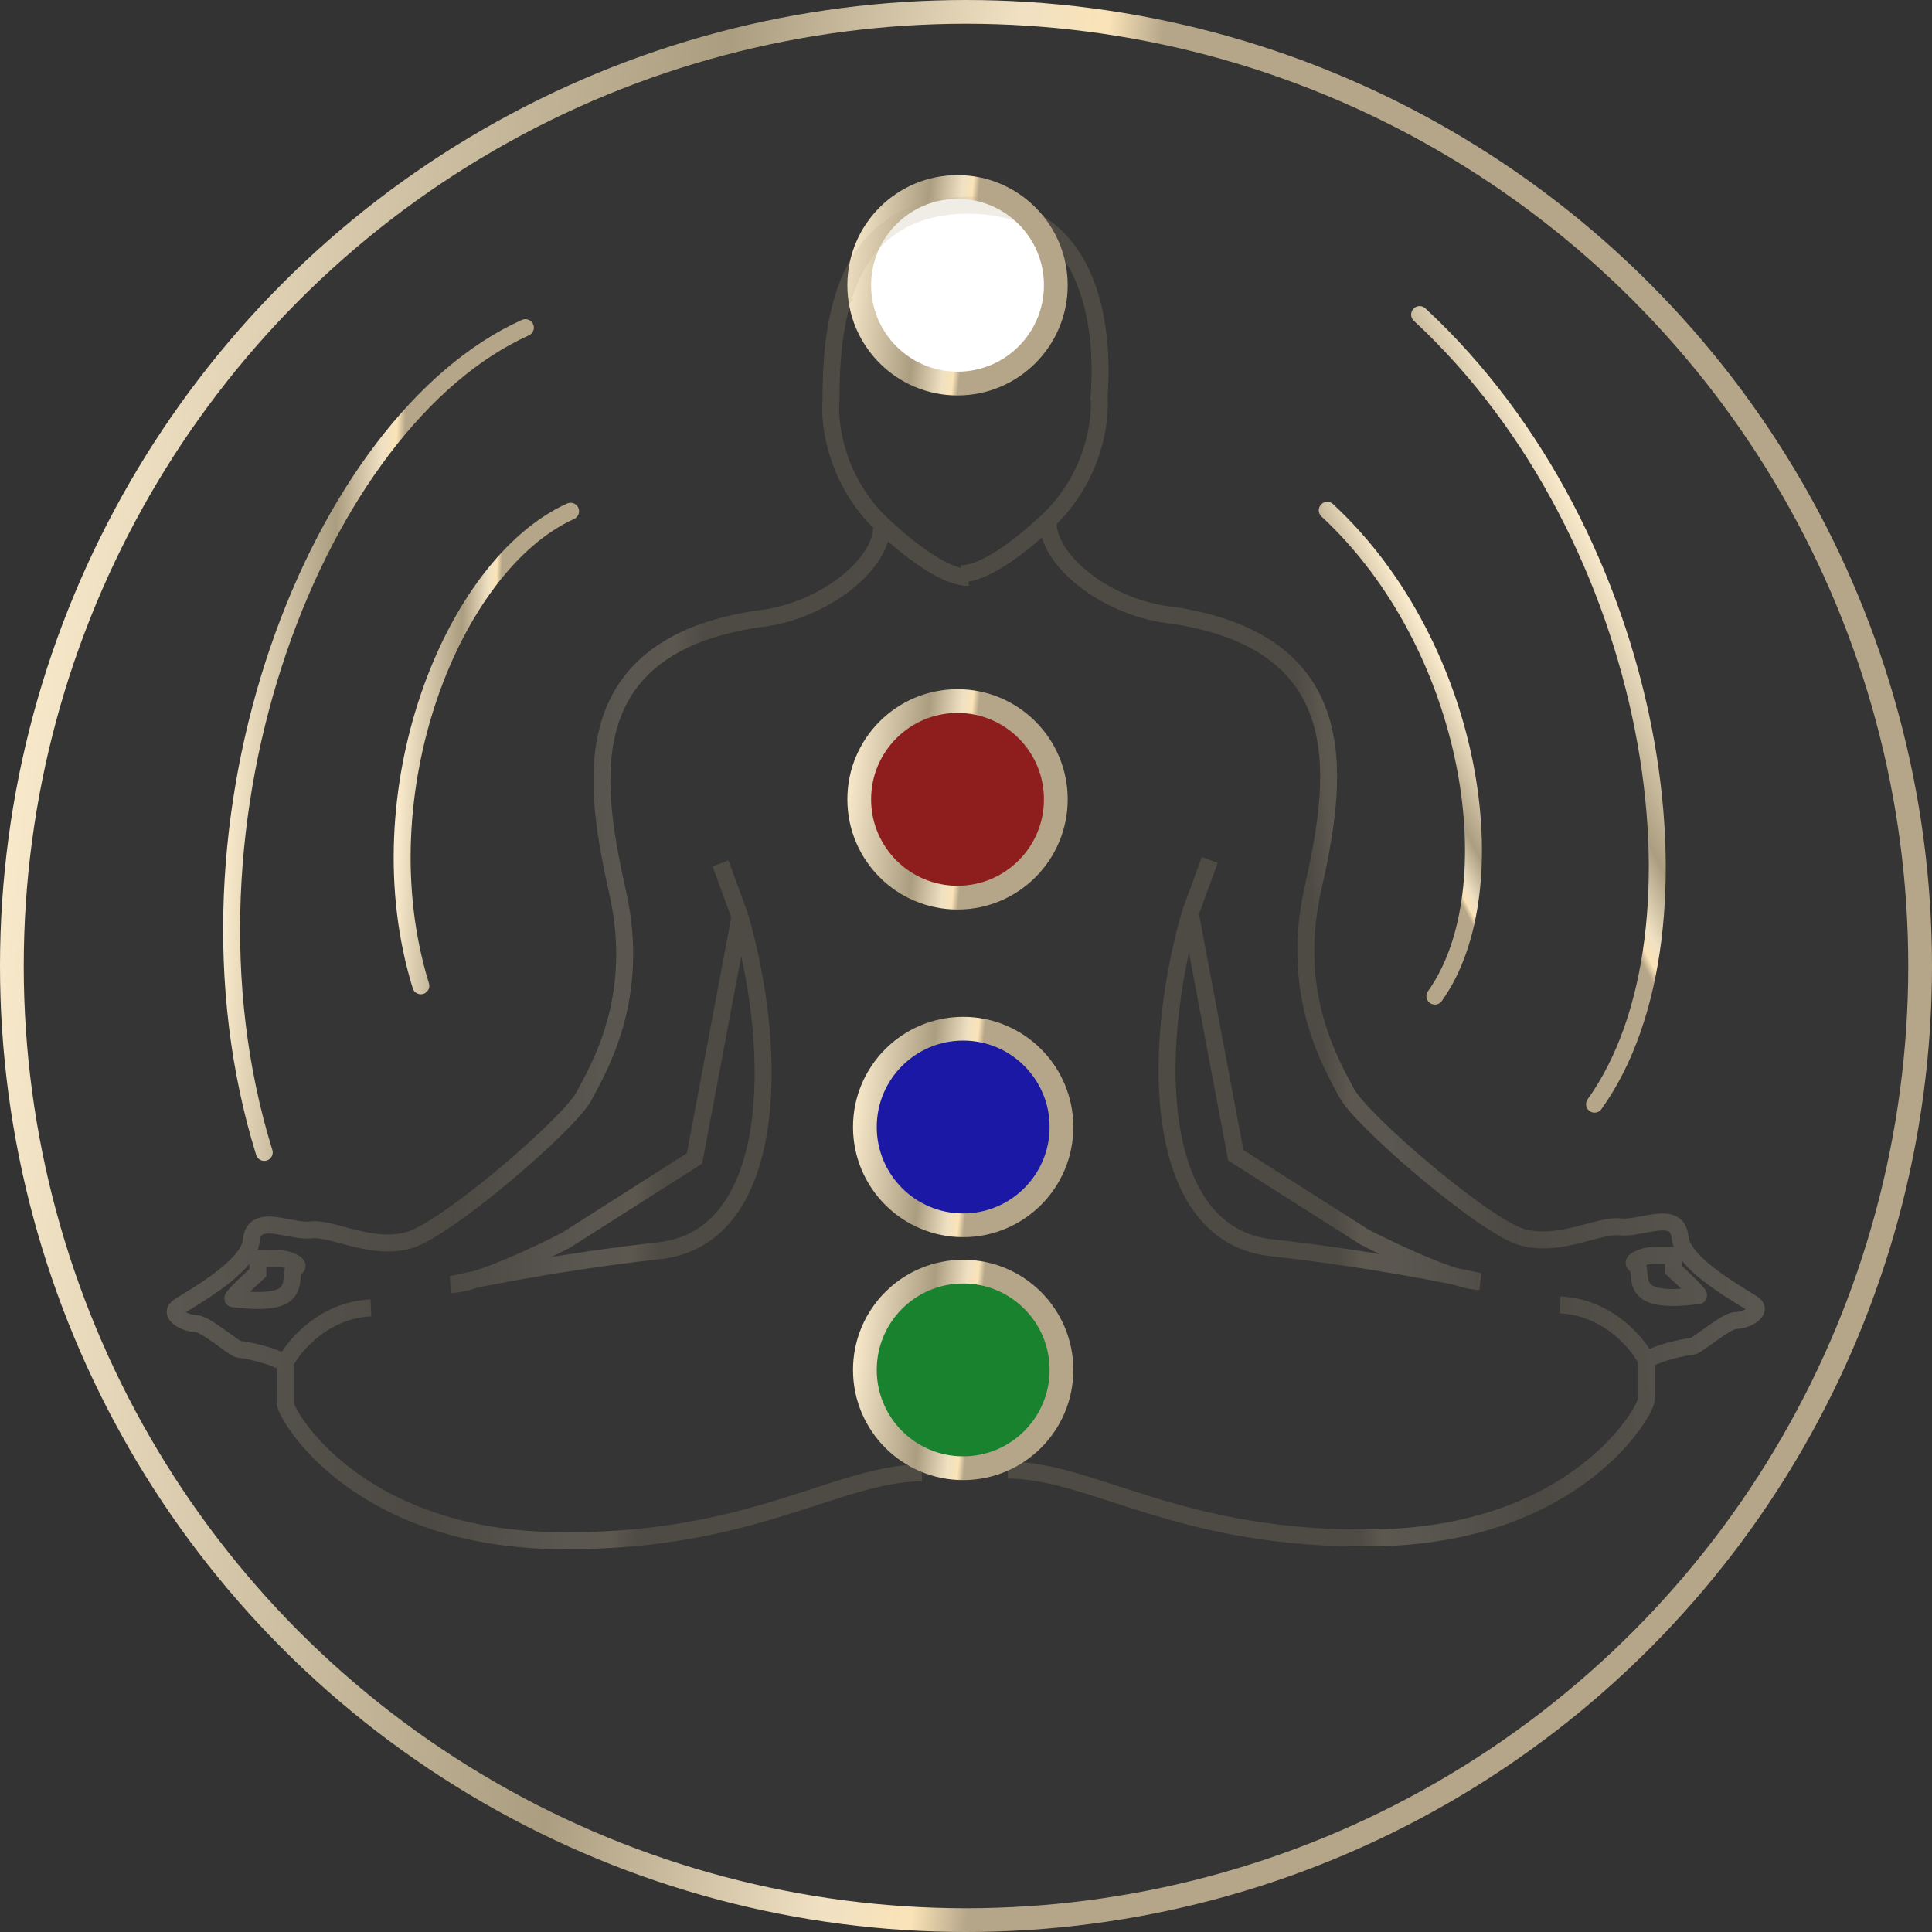 <?xml version="1.0" encoding="UTF-8"?> <svg xmlns="http://www.w3.org/2000/svg" width="342" height="342" viewBox="0 0 342 342" fill="none"><rect x="0" y="0" width="342" height="342" fill="#333333" stroke="none"/> <circle cx="171" cy="171" r="168.899" fill="#353535" stroke="url(#paint0_linear_820_11)" stroke-width="4.202"></circle> <circle cx="169.5" cy="50.5" r="17.399" fill="white" stroke="url(#paint1_linear_820_11)" stroke-width="4.202"></circle> <circle cx="169.5" cy="141.5" r="17.399" fill="#FF0000" fill-opacity="0.44" stroke="url(#paint2_linear_820_11)" stroke-width="4.202"></circle> <circle cx="170.5" cy="199.5" r="17.399" fill="#0500FF" fill-opacity="0.55" stroke="url(#paint3_linear_820_11)" stroke-width="4.202"></circle> <circle cx="170.5" cy="242.5" r="17.399" fill="#00C12B" fill-opacity="0.55" stroke="url(#paint4_linear_820_11)" stroke-width="4.202"></circle> <g opacity="0.2"> <path d="M163.205 260.737C153.203 260.737 143.201 266.228 127.545 269.778C119.432 271.618 109.801 272.936 97.866 272.701C62.895 272.011 50.472 250.384 50.472 248.314C50.472 246.243 50.472 242.102 50.472 241.412M50.472 241.412C50.472 240.721 55.763 231.979 65.656 231.519M50.472 241.412C48.861 240.031 43.34 238.881 42.419 238.881C41.499 238.881 36.438 234.28 34.597 234.28C32.756 234.28 29.996 232.669 31.376 231.519C32.756 230.368 44.03 224.617 44.49 219.555C44.95 214.494 51.392 218.175 55.073 217.715C58.754 217.254 65.656 221.396 72.328 219.555C79 217.715 100.857 198.849 103.387 194.018C105.918 189.186 113.51 176.762 109.369 158.127C105.228 139.491 100.857 114.644 133.987 109.583C145.72 108.432 156.533 99.69 156.073 92.788M156.073 92.788C147.975 85.057 146.717 74.996 147.1 70.931C147.1 58.615 148.481 36.332 171.488 36.332C194.494 36.332 195.463 60.237 194.494 70.931M156.073 92.788C159.524 96.008 166.656 102.22 171.488 102.22M130.996 162.268L122.943 205.061L100.167 219.555C95.105 222.163 83.97 227.378 79.921 227.378C85.289 226.15 100.167 223.236 116.731 221.396C137.438 219.095 138.128 187.116 130.996 162.268ZM130.996 162.268L127.545 152.835M45.64 225.307C43.953 226.841 40.717 229.908 41.269 229.908C41.959 229.908 47.481 230.829 50.012 229.448C52.542 228.068 51.162 224.847 52.312 224.387C53.463 223.926 50.932 222.776 49.321 222.776C48.033 222.776 46.331 222.776 45.64 222.776V225.307Z" stroke="url(#paint5_linear_820_11)" stroke-width="3"></path> <path d="M178.409 260.239C193.627 260.239 208.846 272.906 243.895 272.215C278.945 271.524 291.397 249.876 291.397 247.803C291.397 245.73 291.397 241.585 291.397 240.894M291.397 240.894C291.397 240.203 286.093 231.452 276.178 230.991M291.397 240.894C293.011 239.512 298.545 238.361 299.467 238.361C300.389 238.361 305.462 233.755 307.307 233.755C309.152 233.755 311.919 232.143 310.535 230.991C309.152 229.84 297.853 224.082 297.392 219.016C296.93 213.949 290.474 217.634 286.785 217.173C283.095 216.713 276.178 220.858 269.491 219.016C262.804 217.173 240.898 198.289 238.361 193.452C235.825 188.616 228.215 176.18 232.366 157.526C236.517 138.871 240.898 113.999 207.693 108.933C195.933 107.781 185.096 99.03 185.557 92.121M185.557 92.121C193.673 84.383 194.934 74.311 194.55 70.242M185.557 92.121C182.098 95.345 174.95 101.563 170.107 101.563M210.691 161.671L218.761 204.507L241.59 219.016C246.662 221.626 257.823 226.846 261.881 226.846C256.501 225.618 241.59 222.7 224.987 220.858C204.234 218.555 203.543 186.543 210.691 161.671ZM210.691 161.671L214.15 152.229M296.239 224.773C297.93 226.308 301.173 229.379 300.62 229.379C299.928 229.379 294.394 230.3 291.858 228.919C289.321 227.537 290.705 224.313 289.552 223.852C288.399 223.391 290.935 222.24 292.549 222.24C293.841 222.24 295.547 222.24 296.239 222.24V224.773Z" stroke="url(#paint6_linear_820_11)" stroke-width="3"></path> </g> <path d="M74.5 174.5C64 140.5 80 100 101 90.5" stroke="url(#paint7_linear_820_11)" stroke-width="3" stroke-linecap="round"></path> <path d="M46.776 204C28.461 144.905 56.37 74.512 93 58" stroke="url(#paint8_linear_820_11)" stroke-width="3" stroke-linecap="round"></path> <path d="M234.949 90.332C261.043 114.526 267.436 157.6 254 176.328" stroke="url(#paint9_linear_820_11)" stroke-width="3" stroke-linecap="round"></path> <path d="M251.3 55.689C293.711 95.014 304.102 165.023 282.263 195.461" stroke="url(#paint10_linear_820_11)" stroke-width="3" stroke-linecap="round"></path> <defs> <linearGradient id="paint0_linear_820_11" x1="34.543" y1="-184.867" x2="223.827" y2="-165.15" gradientUnits="userSpaceOnUse"> <stop stop-color="#F9EACC"></stop> <stop offset="0.599" stop-color="#AB9D80"></stop> <stop offset="0.865" stop-color="#F0E1C3"></stop> <stop offset="0.948" stop-color="#FAE3B7"></stop> <stop offset="1" stop-color="#B5A689"></stop> </linearGradient> <linearGradient id="paint1_linear_820_11" x1="153.939" y1="9.919" x2="175.524" y2="12.167" gradientUnits="userSpaceOnUse"> <stop stop-color="#F9EACC"></stop> <stop offset="0.599" stop-color="#AB9D80"></stop> <stop offset="0.865" stop-color="#F0E1C3"></stop> <stop offset="0.948" stop-color="#FAE3B7"></stop> <stop offset="1" stop-color="#B5A689"></stop> </linearGradient> <linearGradient id="paint2_linear_820_11" x1="153.939" y1="100.919" x2="175.524" y2="103.167" gradientUnits="userSpaceOnUse"> <stop stop-color="#F9EACC"></stop> <stop offset="0.599" stop-color="#AB9D80"></stop> <stop offset="0.865" stop-color="#F0E1C3"></stop> <stop offset="0.948" stop-color="#FAE3B7"></stop> <stop offset="1" stop-color="#B5A689"></stop> </linearGradient> <linearGradient id="paint3_linear_820_11" x1="154.939" y1="158.919" x2="176.524" y2="161.167" gradientUnits="userSpaceOnUse"> <stop stop-color="#F9EACC"></stop> <stop offset="0.599" stop-color="#AB9D80"></stop> <stop offset="0.865" stop-color="#F0E1C3"></stop> <stop offset="0.948" stop-color="#FAE3B7"></stop> <stop offset="1" stop-color="#B5A689"></stop> </linearGradient> <linearGradient id="paint4_linear_820_11" x1="154.939" y1="201.919" x2="176.524" y2="204.167" gradientUnits="userSpaceOnUse"> <stop stop-color="#F9EACC"></stop> <stop offset="0.599" stop-color="#AB9D80"></stop> <stop offset="0.865" stop-color="#F0E1C3"></stop> <stop offset="0.948" stop-color="#FAE3B7"></stop> <stop offset="1" stop-color="#B5A689"></stop> </linearGradient> <linearGradient id="paint5_linear_820_11" x1="47.54" y1="-91.451" x2="138.667" y2="-84.877" gradientUnits="userSpaceOnUse"> <stop stop-color="#F9EACC"></stop> <stop offset="0.599" stop-color="#AB9D80"></stop> <stop offset="0.865" stop-color="#F0E1C3"></stop> <stop offset="0.948" stop-color="#FAE3B7"></stop> <stop offset="1" stop-color="#B5A689"></stop> </linearGradient> <linearGradient id="paint6_linear_820_11" x1="296.688" y1="-38.948" x2="218.327" y2="-33.259" gradientUnits="userSpaceOnUse"> <stop stop-color="#F9EACC"></stop> <stop offset="0.599" stop-color="#AB9D80"></stop> <stop offset="0.865" stop-color="#F0E1C3"></stop> <stop offset="0.948" stop-color="#FAE3B7"></stop> <stop offset="1" stop-color="#B5A689"></stop> </linearGradient> <linearGradient id="paint7_linear_820_11" x1="74.2" y1="45.094" x2="90.855" y2="45.71" gradientUnits="userSpaceOnUse"> <stop stop-color="#F9EACC"></stop> <stop offset="0.599" stop-color="#AB9D80"></stop> <stop offset="0.865" stop-color="#F0E1C3"></stop> <stop offset="0.948" stop-color="#FAE3B7"></stop> <stop offset="1" stop-color="#B5A689"></stop> </linearGradient> <linearGradient id="paint8_linear_820_11" x1="46.252" y1="-20.92" x2="75.305" y2="-19.842" gradientUnits="userSpaceOnUse"> <stop stop-color="#F9EACC"></stop> <stop offset="0.599" stop-color="#AB9D80"></stop> <stop offset="0.865" stop-color="#F0E1C3"></stop> <stop offset="0.948" stop-color="#FAE3B7"></stop> <stop offset="1" stop-color="#B5A689"></stop> </linearGradient> <linearGradient id="paint9_linear_820_11" x1="299.913" y1="202.25" x2="285.18" y2="210.045" gradientUnits="userSpaceOnUse"> <stop stop-color="#F9EACC"></stop> <stop offset="0.599" stop-color="#AB9D80"></stop> <stop offset="0.865" stop-color="#F0E1C3"></stop> <stop offset="0.948" stop-color="#FAE3B7"></stop> <stop offset="1" stop-color="#B5A689"></stop> </linearGradient> <linearGradient id="paint10_linear_820_11" x1="356.887" y1="237.594" x2="332.942" y2="250.263" gradientUnits="userSpaceOnUse"> <stop stop-color="#F9EACC"></stop> <stop offset="0.599" stop-color="#AB9D80"></stop> <stop offset="0.865" stop-color="#F0E1C3"></stop> <stop offset="0.948" stop-color="#FAE3B7"></stop> <stop offset="1" stop-color="#B5A689"></stop> </linearGradient> </defs> </svg> 